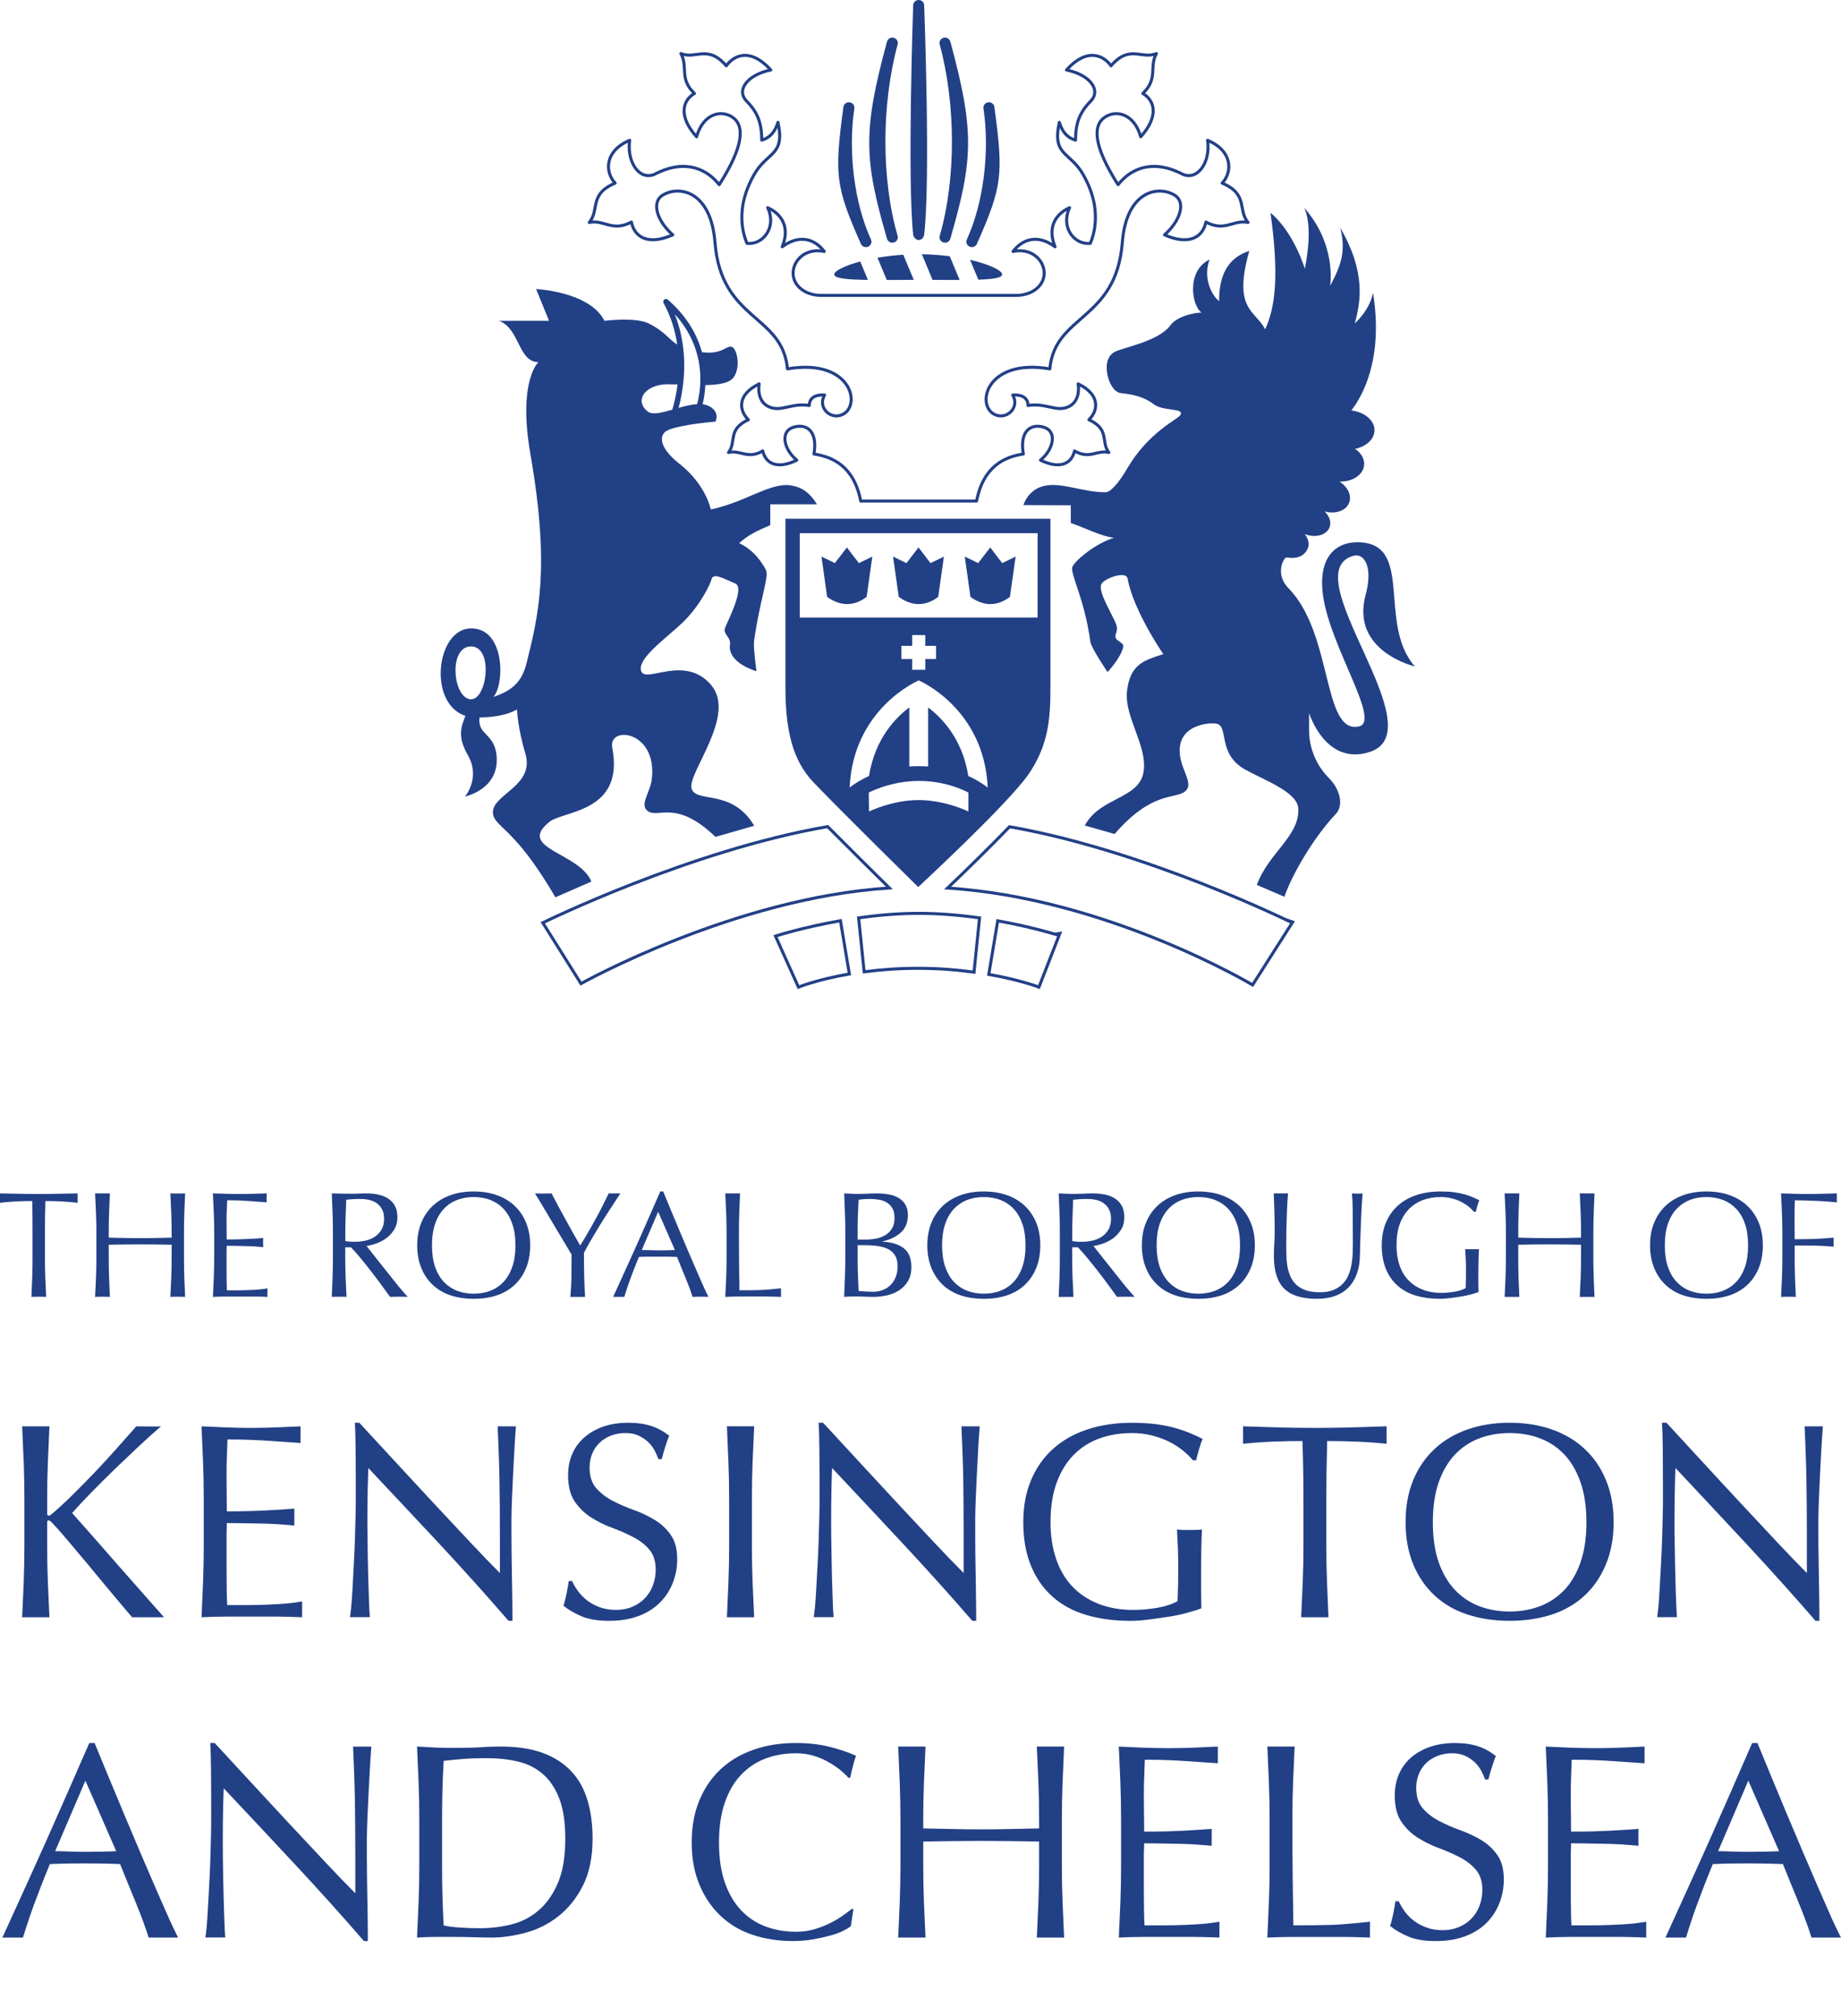 <?xml version="1.0" encoding="utf-8"?>
<!-- Generator: Adobe Illustrator 12.0.1, SVG Export Plug-In . SVG Version: 6.00 Build 51448)  -->
<!DOCTYPE svg PUBLIC "-//W3C//DTD SVG 1.1//EN" "http://www.w3.org/Graphics/SVG/1.1/DTD/svg11.dtd">
<svg  version="1.1" id="Layer_1" xmlns="http://www.w3.org/2000/svg" xmlns:xlink="http://www.w3.org/1999/xlink" width="211.273" height="231.324"
	 viewBox="0 0 211.273 231.324" overflow="visible" enable-background="new 0 0 211.273 231.324" xml:space="preserve">
<g>
	<defs>
		<rect id="XMLID_1_" width="211.271" height="231.324"/>
	</defs>
	<clipPath id="XMLID_3_">
		<use xlink:href="#XMLID_1_" />
	</clipPath>
	<path clip-path="url(#XMLID_3_)" fill="#224086" d="M2.722,181.533c0.048-1.356,0.077-2.74,0.077-4.146v-5.483
		c0-1.402-0.028-2.78-0.077-4.13c-0.056-1.349-0.181-4.127-0.181-4.127h3.132c0,0-0.123,2.774-0.179,4.12
		c-0.054,1.351-0.08,2.727-0.08,4.129v1.75c0,0.173,0.064,0.251,0.193,0.251c0.084,0,0.233-0.09,0.444-0.281
		c0.743-0.637,1.527-1.36,2.343-2.17c0.817-0.806,1.641-1.644,2.469-2.513c0.828-0.872,1.646-1.756,2.453-2.662
		c0.808-0.9,2.325-2.624,2.325-2.624s2.582,0.044,2.835,0c-0.742,0.635-1.579,1.386-2.514,2.258
		c-0.934,0.876-1.876,1.771-2.823,2.681c-0.944,0.918-1.844,1.818-2.706,2.698s-1.579,1.651-2.152,2.314
		c1.722,1.933,3.458,3.903,5.208,5.914c1.756,2.01,5.338,6.044,5.338,6.044h-3.663c0,0-1.607-1.869-2.534-2.998
		c-0.924-1.121-1.828-2.21-2.708-3.263c-0.882-1.049-1.678-1.993-2.387-2.835c-0.713-0.838-1.24-1.426-1.579-1.77
		c-0.169-0.171-0.297-0.253-0.382-0.253c-0.106,0-0.161,0.065-0.161,0.192v2.769c0,1.402,0.026,2.782,0.08,4.143
		c0.057,1.36,0.179,4.015,0.179,4.015H2.542C2.542,185.556,2.666,182.897,2.722,181.533"/>
	<path clip-path="url(#XMLID_3_)" fill="#224086" d="M23.303,167.725c-0.054-1.364-0.115-2.72-0.177-4.078
		c0.95,0.044,1.898,0.086,2.841,0.124c0.944,0.034,1.895,0.057,2.849,0.057c0.957,0,1.901-0.022,2.837-0.057
		c0.936-0.038,2.835-0.124,2.835-0.124v1.915c0,0-1.302-0.085-1.867-0.131c-0.561-0.036-1.157-0.078-1.78-0.125
		c-0.629-0.036-1.314-0.076-2.058-0.104c-0.741-0.036-1.635-0.048-2.676-0.048c-0.016,0.679-0.04,1.332-0.068,1.94
		c-0.03,0.617-0.042,1.32-0.042,2.1c0,0.834,0.006,1.642,0.019,2.427c0.012,0.786,0.016,1.381,0.016,1.784
		c0.935,0,1.776-0.01,2.52-0.036c0.748-0.02,1.422-0.04,2.039-0.076c0.615-0.028,1.184-0.064,1.706-0.097
		c0.518-0.03,1.48-0.11,1.48-0.11v1.947c0,0-1.193-0.121-1.929-0.159c-0.729-0.048-1.464-0.07-2.198-0.082
		c-0.733-0.011-1.422-0.026-2.067-0.032c-0.651-0.011-1.166-0.017-1.551-0.017c0,0.195-0.004,0.4-0.016,0.625
		c-0.012,0.221-0.019,0.5-0.019,0.842v1.246v1.916c0,1.212,0.006,2.208,0.019,3c0.012,0.785,0.032,1.38,0.058,1.786H28.3
		c0.81,0,1.599-0.019,2.375-0.053c0.778-0.028,1.507-0.07,2.198-0.128c0.689-0.051,1.798-0.241,1.798-0.241v1.818
		c0,0-1.905-0.077-2.851-0.077h-2.883h-2.901c-0.958,0-1.929,0.028-2.909,0.077c0.062-1.36,0.123-2.715,0.177-4.064
		c0.05-1.351,0.08-2.727,0.08-4.129v-5.484C23.383,170.469,23.354,169.083,23.303,167.725"/>
	<path clip-path="url(#XMLID_3_)" fill="#224086" d="M50.558,177.273c-2.767-2.961-5.527-5.912-8.29-8.844
		c-0.022,0.595-0.048,1.396-0.07,2.394c-0.026,0.998-0.038,2.358-0.038,4.08c0,0.444,0.004,0.996,0.016,1.657
		c0.008,0.657,0.022,1.349,0.03,2.071c0.01,0.724,0.03,1.453,0.048,2.2c0.024,0.741,0.044,1.433,0.066,2.069
		c0.02,0.639,0.039,1.195,0.062,1.672c0.02,0.479,0.064,0.974,0.064,0.974h-2.285c0,0,0.095-0.603,0.145-1.179
		c0.052-0.571,0.098-1.258,0.146-2.058c0.038-0.794,0.086-1.661,0.139-2.596c0.054-0.935,0.098-1.872,0.128-2.805
		c0.028-0.935,0.061-1.849,0.081-2.742c0.02-0.893,0.03-1.686,0.03-2.387c0-2.041-0.004-3.793-0.018-5.26
		c-0.012-1.471-0.04-2.563-0.09-3.285h0.51c1.298,1.402,2.684,2.903,4.161,4.509c1.479,1.607,2.947,3.188,4.4,4.749
		c1.458,1.56,2.837,3.04,4.148,4.433c1.306,1.39,2.449,2.573,3.428,3.552v-4.334c0-2.231-0.015-4.401-0.051-6.52
		c-0.032-2.107-0.209-5.971-0.209-5.971h2.102c0,0-0.092,1.167-0.145,2.1c-0.058,0.937-0.11,1.935-0.162,2.993
		c-0.055,1.063-0.104,2.107-0.146,3.126c-0.044,1.02-0.063,1.841-0.063,2.455v1.907c0,0.726,0.006,1.482,0.018,2.271
		c0.012,0.783,0.022,1.579,0.036,2.376c0.012,0.798,0.024,1.533,0.038,2.229c0.011,0.689,0.019,1.292,0.019,1.8v1.051h-0.448
		C55.916,183.139,53.316,180.241,50.558,177.273"/>
	<path clip-path="url(#XMLID_3_)" fill="#224086" d="M66.335,182.558c0.286,0.39,0.635,0.747,1.051,1.071
		c0.414,0.317,0.898,0.574,1.451,0.779c0.55,0.199,1.167,0.301,1.85,0.301c0.701,0,1.334-0.124,1.895-0.367
		c0.567-0.245,1.045-0.568,1.437-0.986c0.396-0.414,0.697-0.904,0.908-1.469c0.215-0.561,0.319-1.157,0.319-1.798
		c0-0.973-0.249-1.758-0.749-2.322c-0.496-0.577-1.121-1.051-1.868-1.433c-0.745-0.386-1.547-0.733-2.407-1.053
		c-0.863-0.322-1.667-0.718-2.411-1.197c-0.745-0.477-1.366-1.09-1.868-1.829c-0.498-0.745-0.749-1.745-0.749-2.995
		c0-0.896,0.156-1.706,0.476-2.439c0.313-0.729,0.775-1.366,1.377-1.893c0.603-0.53,1.323-0.948,2.176-1.247
		c0.852-0.296,1.806-0.444,2.868-0.444c1.019,0,1.901,0.125,2.643,0.368c0.745,0.241,1.435,0.62,2.071,1.135
		c-0.191,0.359-0.733,2.054-0.86,2.67h-0.382c-0.106-0.297-0.251-0.618-0.43-0.97c-0.183-0.348-0.424-0.68-0.733-0.971
		c-0.31-0.298-0.675-0.549-1.099-0.747c-0.424-0.205-0.935-0.304-1.529-0.304s-1.141,0.099-1.639,0.285
		c-0.499,0.193-0.937,0.464-1.307,0.812c-0.373,0.352-0.658,0.771-0.863,1.262c-0.201,0.484-0.302,1.019-0.302,1.592
		c0,1,0.249,1.783,0.749,2.356c0.501,0.572,1.124,1.064,1.869,1.452c0.743,0.388,1.545,0.747,2.41,1.051
		c0.862,0.306,1.664,0.686,2.409,1.135c0.745,0.442,1.368,1.017,1.864,1.721c0.503,0.698,0.754,1.635,0.754,2.804
		c0,0.977-0.175,1.899-0.526,2.769c-0.35,0.874-0.862,1.636-1.529,2.28c-0.669,0.649-1.486,1.151-2.451,1.499
		c-0.966,0.35-2.062,0.526-3.295,0.526c-1.317,0-2.383-0.177-3.198-0.528c-0.817-0.359-1.503-0.753-2.055-1.203
		c0.19-0.486,0.542-2.218,0.604-2.833h0.382C65.819,181.78,66.046,182.164,66.335,182.558"/>
	<path clip-path="url(#XMLID_3_)" fill="#224086" d="M83.595,167.771c-0.054-1.347-0.175-4.127-0.175-4.127h3.127
		c0,0-0.121,2.78-0.179,4.127c-0.055,1.352-0.077,2.728-0.077,4.132v5.483c0,1.406,0.022,2.792,0.077,4.146
		c0.058,1.364,0.179,4.022,0.179,4.022h-3.126c0,0,0.12-2.658,0.174-4.022c0.053-1.354,0.081-2.74,0.081-4.146v-5.483
		C83.676,170.499,83.647,169.123,83.595,167.771"/>
	<path clip-path="url(#XMLID_3_)" fill="#224086" d="M103.772,177.273c-2.761-2.961-5.521-5.912-8.283-8.844
		c-0.024,0.595-0.051,1.396-0.072,2.394c-0.026,0.998-0.036,2.358-0.036,4.08c0,0.444,0,0.996,0.014,1.657
		c0.01,0.657,0.022,1.349,0.034,2.071c0.008,0.724,0.022,1.453,0.044,2.2c0.024,0.741,0.044,1.433,0.066,2.069
		c0.021,0.639,0.038,1.195,0.061,1.672c0.025,0.479,0.062,0.974,0.062,0.974h-2.278c0,0,0.09-0.603,0.143-1.179
		c0.054-0.571,0.103-1.258,0.145-2.058c0.042-0.794,0.088-1.661,0.143-2.596c0.052-0.935,0.097-1.872,0.126-2.805
		c0.034-0.935,0.061-1.849,0.081-2.742c0.021-0.893,0.036-1.686,0.036-2.387c0-2.041-0.011-3.793-0.022-5.26
		c-0.014-1.471-0.042-2.563-0.095-3.285h0.513c1.298,1.402,2.685,2.903,4.163,4.509c1.477,1.607,2.941,3.188,4.397,4.749
		c1.457,1.56,2.839,3.04,4.145,4.433c1.311,1.39,2.451,2.573,3.428,3.552v-4.334c0-2.231-0.016-4.401-0.044-6.52
		c-0.032-2.107-0.209-5.971-0.209-5.971h2.096c0,0-0.089,1.167-0.146,2.1c-0.048,0.937-0.106,1.935-0.158,2.993
		c-0.055,1.063-0.104,2.107-0.146,3.126c-0.042,1.02-0.064,1.841-0.064,2.455v1.907c0,0.726,0.002,1.482,0.016,2.271
		c0.013,0.783,0.03,1.579,0.04,2.376c0.011,0.798,0.022,1.533,0.032,2.229c0.017,0.689,0.022,1.292,0.022,1.8v1.051h-0.446
		C109.137,183.139,106.535,180.241,103.772,177.273"/>
	<path clip-path="url(#XMLID_3_)" fill="#224086" d="M135.706,166.391c-0.476-0.386-1.004-0.713-1.591-1.004
		c-0.581-0.284-1.229-0.519-1.945-0.697c-0.707-0.182-1.466-0.271-2.273-0.271c-1.316,0-2.544,0.201-3.681,0.603
		c-1.138,0.404-2.126,1.026-2.968,1.866c-0.836,0.838-1.497,1.901-1.969,3.185c-0.48,1.288-0.722,2.811-0.722,4.568
		c0,1.552,0.213,2.956,0.64,4.207c0.426,1.254,1.044,2.309,1.86,3.171c0.819,0.859,1.817,1.522,2.997,1.99
		c1.178,0.469,2.516,0.701,3.994,0.701c0.446,0,0.914-0.021,1.404-0.063c0.486-0.045,0.958-0.104,1.414-0.189
		c0.458-0.086,0.882-0.192,1.276-0.319c0.39-0.129,0.725-0.277,0.996-0.444c0.028-0.643,0.049-1.275,0.061-1.912
		s0.018-1.284,0.018-1.94c0-0.744-0.014-1.489-0.042-2.229c-0.036-0.743-0.064-1.452-0.104-2.134c0.526,0.104,2.662,0.061,2.869,0
		c-0.032,0.488-0.062,1.26-0.08,2.309c-0.021,1.053-0.026,2.439-0.026,4.159c0,0.426,0.006,0.855,0.014,1.287
		c0.015,0.438,0.022,0.868,0.022,1.292c-0.446,0.173-1.007,0.346-1.678,0.528c-0.667,0.186-1.38,0.328-2.136,0.446
		c-0.751,0.114-1.509,0.221-2.262,0.317c-0.754,0.099-1.437,0.145-2.058,0.145c-1.891,0-3.594-0.225-5.117-0.685
		c-1.519-0.454-2.812-1.166-3.869-2.12c-1.064-0.956-1.883-2.144-2.459-3.568c-0.577-1.426-0.86-3.073-0.86-4.944
		c0-1.808,0.298-3.413,0.891-4.827c0.593-1.406,1.432-2.608,2.517-3.578c1.081-0.982,2.399-1.722,3.938-2.236
		c1.543-0.51,3.244-0.766,5.115-0.766c1.08,0,2.039,0.061,2.883,0.173c0.838,0.119,1.583,0.271,2.231,0.466
		c0.646,0.191,1.218,0.395,1.704,0.607c0.488,0.207,0.924,0.414,1.306,0.604c-0.169,0.295-0.691,2.047-0.733,2.449h-0.382
		C136.584,167.156,136.183,166.772,135.706,166.391"/>
	<path clip-path="url(#XMLID_3_)" fill="#224086" d="M149.469,165.336c-0.551,0-1.13,0.01-1.736,0.014
		c-0.606,0.013-1.209,0.032-1.816,0.059c-0.603,0.03-1.185,0.061-1.752,0.103c-0.562,0.036-1.509,0.139-1.509,0.139v-2.005
		c0,0,2.769,0.088,4.104,0.129c1.339,0.029,2.717,0.054,4.127,0.054c1.412,0,2.789-0.024,4.129-0.054
		c1.338-0.041,4.106-0.129,4.106-0.129v2.005c0,0-0.95-0.103-1.515-0.139c-0.559-0.042-1.144-0.072-1.746-0.103
		c-0.608-0.026-1.212-0.046-1.816-0.059c-0.606-0.004-1.186-0.014-1.737-0.014c-0.066,2.188-0.099,4.382-0.099,6.592v5.479
		c0,1.398,0.023,2.781,0.08,4.137c0.051,1.36,0.165,4.013,0.165,4.013h-3.135c0,0,0.127-2.652,0.182-4.013
		c0.056-1.355,0.082-2.738,0.082-4.137v-5.479C149.583,169.718,149.545,167.523,149.469,165.336"/>
	<path clip-path="url(#XMLID_3_)" fill="#224086" d="M162.178,169.816c0.589-1.404,1.408-2.605,2.461-3.578
		c1.049-0.982,2.314-1.722,3.779-2.238c1.469-0.508,3.074-0.766,4.815-0.766c1.76,0,3.38,0.258,4.842,0.766
		c1.469,0.517,2.727,1.256,3.775,2.238c1.053,0.973,1.87,2.174,2.449,3.578c0.589,1.416,0.882,3.02,0.882,4.827
		c0,1.812-0.293,3.416-0.882,4.828c-0.579,1.417-1.396,2.614-2.449,3.591c-1.049,0.974-2.307,1.707-3.775,2.182
		c-1.462,0.478-3.082,0.717-4.842,0.717c-1.741,0-3.347-0.239-4.815-0.717c-1.465-0.475-2.73-1.208-3.779-2.182
		c-1.053-0.977-1.872-2.174-2.461-3.591c-0.578-1.412-0.874-3.016-0.874-4.828C161.304,172.836,161.6,171.232,162.178,169.816
		 M181.385,170.079c-0.442-1.287-1.065-2.351-1.858-3.194c-0.798-0.836-1.736-1.46-2.809-1.864
		c-1.063-0.401-2.229-0.603-3.484-0.603c-1.231,0-2.387,0.201-3.457,0.603c-1.073,0.404-2.012,1.028-2.805,1.864
		c-0.798,0.844-1.421,1.907-1.873,3.194c-0.445,1.282-0.665,2.811-0.665,4.575c0,1.762,0.22,3.293,0.665,4.576
		c0.452,1.286,1.075,2.349,1.873,3.192c0.793,0.836,1.731,1.457,2.805,1.867c1.07,0.399,2.226,0.606,3.457,0.606
		c1.256,0,2.421-0.207,3.484-0.606c1.072-0.41,2.011-1.031,2.809-1.867c0.793-0.844,1.416-1.906,1.858-3.192
		c0.445-1.283,0.675-2.814,0.675-4.576C182.06,172.89,181.83,171.361,181.385,170.079"/>
	<path clip-path="url(#XMLID_3_)" fill="#224086" d="M200.543,177.273c-2.757-2.961-5.511-5.912-8.268-8.844
		c-0.028,0.595-0.05,1.396-0.072,2.394c-0.026,0.998-0.04,2.358-0.04,4.08c0,0.444,0,0.996,0.016,1.657
		c0.013,0.657,0.024,1.349,0.036,2.071c0.007,0.724,0.026,1.453,0.047,2.2c0.018,0.741,0.04,1.433,0.058,2.069
		c0.024,0.639,0.047,1.195,0.068,1.672c0.019,0.479,0.059,0.974,0.059,0.974h-2.272c0,0,0.093-0.603,0.145-1.179
		c0.049-0.571,0.095-1.258,0.139-2.058c0.043-0.794,0.091-1.661,0.143-2.596c0.055-0.935,0.097-1.872,0.129-2.805
		c0.028-0.935,0.061-1.849,0.076-2.742c0.021-0.893,0.034-1.686,0.034-2.387c0-2.041-0.006-3.793-0.018-5.26
		c-0.011-1.471-0.045-2.563-0.093-3.285h0.511c1.298,1.402,2.678,2.903,4.152,4.509c1.475,1.607,2.943,3.188,4.396,4.749
		c1.451,1.56,2.835,3.04,4.141,4.433c1.303,1.39,2.447,2.573,3.426,3.552v-4.334c0-2.231-0.018-4.401-0.052-6.52
		c-0.03-2.107-0.205-5.971-0.205-5.971h2.093c0,0-0.088,1.167-0.145,2.1c-0.052,0.937-0.103,1.935-0.158,2.993
		c-0.057,1.063-0.099,2.107-0.143,3.126c-0.045,1.02-0.068,1.841-0.068,2.455v1.907c0,0.726,0.004,1.482,0.023,2.271
		c0.009,0.783,0.022,1.579,0.034,2.376c0.011,0.798,0.021,1.533,0.039,2.229c0.01,0.689,0.018,1.292,0.018,1.8v1.051h-0.446
		C205.899,183.139,203.302,180.241,200.543,177.273"/>
	<path clip-path="url(#XMLID_3_)" fill="#224086" d="M20.44,222.303h-3.377c0,0-0.35-1.085-0.604-1.768
		c-0.253-0.693-0.537-1.414-0.842-2.164c-0.312-0.755-0.625-1.521-0.942-2.294c-0.317-0.77-0.617-1.513-0.89-2.208
		c-0.681-0.03-1.372-0.044-2.073-0.062c-0.699-0.006-1.4-0.016-2.102-0.016c-0.657,0-1.308,0.01-1.943,0.016
		c-0.639,0.019-1.286,0.032-1.943,0.062c-0.681,1.649-1.295,3.229-1.848,4.724c-0.555,1.496-1.244,3.71-1.244,3.71H0.275
		c0,0,3.397-7.425,5.033-11.096c1.635-3.681,3.283-7.424,4.94-11.227h0.605c0.508,1.233,1.061,2.569,1.655,4.002
		c0.595,1.438,1.198,2.885,1.814,4.355c0.617,1.465,1.233,2.919,1.85,4.37c0.613,1.442,1.193,2.786,1.734,4.028
		c0.544,1.247,1.031,2.354,1.467,3.333C19.808,221.046,20.44,222.303,20.44,222.303 M6.329,212.393c0.55,0,1.123,0.014,1.718,0.044
		c0.595,0.021,1.171,0.032,1.722,0.032c0.595,0,1.189-0.01,1.784-0.021c0.595-0.01,1.191-0.025,1.784-0.056L9.8,204.3L6.329,212.393
		z"/>
	<path clip-path="url(#XMLID_3_)" fill="#224086" d="M33.957,214.02c-2.758-2.961-5.521-5.91-8.281-8.84
		c-0.026,0.591-0.052,1.387-0.074,2.389c-0.026,1.001-0.036,2.358-0.036,4.076c0,0.446,0.002,0.997,0.012,1.658
		c0.014,0.663,0.024,1.352,0.034,2.071c0.012,0.721,0.026,1.46,0.048,2.2c0.02,0.743,0.042,1.436,0.064,2.073
		c0.022,0.637,0.044,1.195,0.062,1.671c0.021,0.475,0.064,0.973,0.064,0.973h-2.282c0,0,0.09-0.606,0.145-1.18
		c0.05-0.57,0.103-1.262,0.141-2.055c0.046-0.8,0.09-1.662,0.145-2.6c0.054-0.933,0.094-1.869,0.13-2.801
		c0.03-0.938,0.054-1.851,0.076-2.744c0.024-0.891,0.032-1.688,0.032-2.39c0-2.039-0.004-3.793-0.018-5.262
		c-0.012-1.462-0.042-2.553-0.09-3.28h0.506c1.3,1.404,2.686,2.903,4.163,4.508c1.479,1.605,2.945,3.188,4.4,4.75
		c1.457,1.564,2.839,3.037,4.151,4.432c1.306,1.393,2.445,2.578,3.427,3.555v-4.334c0-2.232-0.016-4.404-0.05-6.52
		c-0.032-2.107-0.209-5.975-0.209-5.975h2.098c0,0-0.09,1.165-0.141,2.102c-0.056,0.936-0.112,1.937-0.163,2.999
		c-0.056,1.057-0.104,2.105-0.147,3.12c-0.042,1.019-0.064,1.841-0.064,2.457v1.909c0,0.729,0.008,1.48,0.018,2.266
		c0.016,0.786,0.026,1.575,0.036,2.375c0.016,0.796,0.024,1.537,0.038,2.226c0.012,0.695,0.02,1.292,0.02,1.805v1.049h-0.448
		C39.323,219.88,36.72,216.987,33.957,214.02"/>
	<path clip-path="url(#XMLID_3_)" fill="#224086" d="M48.037,204.517c-0.054-1.346-0.112-2.724-0.179-4.131
		c0.806,0.051,1.611,0.091,2.407,0.131c0.796,0.034,4.019,0.024,4.813-0.04c0.796-0.064,1.602-0.091,2.407-0.091
		c1.868,0,3.472,0.245,4.798,0.733c1.328,0.488,2.415,1.188,3.265,2.092c0.85,0.902,1.475,2.007,1.866,3.315
		c0.396,1.308,0.591,2.782,0.591,4.422c0,2.123-0.365,3.913-1.099,5.372c-0.733,1.452-1.668,2.63-2.809,3.523
		c-1.134,0.896-2.387,1.529-3.76,1.9c-1.37,0.37-2.684,0.561-3.936,0.561c-0.726,0-1.437-0.018-2.138-0.044
		c-0.699-0.02-1.41-0.032-2.136-0.032h-2.135c-0.699,0-1.417,0.022-2.136,0.076c0.066-1.321,0.125-2.666,0.179-4.02
		c0.054-1.368,0.083-2.747,0.083-4.145v-5.491C48.119,207.245,48.091,205.869,48.037,204.517 M50.916,220.915
		c0.446,0.104,1.051,0.183,1.819,0.237c0.763,0.056,1.549,0.08,2.354,0.08c1.169,0,2.338-0.135,3.508-0.416
		c1.167-0.275,2.214-0.8,3.138-1.567c0.925-0.766,1.678-1.812,2.263-3.147c0.584-1.33,0.874-3.044,0.874-5.153
		c0-1.853-0.226-3.378-0.684-4.577c-0.456-1.188-1.083-2.132-1.878-2.82c-0.798-0.695-1.748-1.176-2.854-1.438
		c-1.106-0.266-2.316-0.395-3.632-0.395c-0.957,0-1.851,0.026-2.677,0.093c-0.829,0.064-1.575,0.135-2.232,0.219
		c-0.062,1.025-0.108,2.096-0.136,3.215c-0.032,1.119-0.048,2.25-0.048,3.405v5.491C50.731,216.437,50.791,218.697,50.916,220.915"
		/>
	<path clip-path="url(#XMLID_3_)" fill="#224086" d="M96.734,221.544c-0.412,0.2-0.912,0.377-1.497,0.542
		c-0.584,0.159-1.235,0.3-1.958,0.426c-0.724,0.129-1.478,0.191-2.263,0.191c-1.678,0-3.229-0.237-4.648-0.714
		c-1.425-0.476-2.652-1.203-3.686-2.186c-1.03-0.977-1.838-2.174-2.425-3.582c-0.584-1.416-0.878-3.021-0.878-4.828
		c0-1.806,0.294-3.417,0.878-4.829c0.587-1.415,1.406-2.61,2.457-3.585c1.053-0.98,2.312-1.726,3.781-2.233
		c1.461-0.513,3.078-0.766,4.84-0.766c1.4,0,2.683,0.141,3.838,0.43c1.157,0.289,2.184,0.633,3.075,1.039
		c-0.173,0.293-0.606,2.144-0.669,2.485l-0.192,0.062c-0.211-0.255-0.509-0.542-0.891-0.861c-0.386-0.317-0.827-0.625-1.34-0.922
		c-0.51-0.298-1.081-0.549-1.72-0.748c-0.637-0.205-1.336-0.308-2.102-0.308c-1.256,0-2.417,0.205-3.489,0.609
		c-1.073,0.409-2.003,1.022-2.803,1.864c-0.794,0.838-1.417,1.904-1.862,3.19c-0.446,1.288-0.669,2.811-0.669,4.574
		c0,1.769,0.223,3.291,0.669,4.583c0.445,1.286,1.068,2.349,1.862,3.187c0.8,0.846,1.729,1.461,2.803,1.864
		c1.072,0.401,2.233,0.606,3.489,0.606c0.766,0,1.471-0.092,2.118-0.283c0.648-0.194,1.245-0.424,1.783-0.692
		c0.545-0.268,1.031-0.557,1.467-0.866c0.435-0.308,0.8-0.583,1.1-0.818l0.128,0.129l-0.289,1.879
		C97.452,221.154,97.148,221.341,96.734,221.544"/>
	<path clip-path="url(#XMLID_3_)" fill="#224086" d="M119.166,204.524c-0.055-1.352-0.179-4.136-0.179-4.136h3.13
		c0,0-0.123,2.782-0.175,4.128c-0.055,1.353-0.083,2.729-0.083,4.131v5.491c0,1.399,0.028,2.778,0.083,4.146
		c0.052,1.354,0.175,4.02,0.175,4.02h-3.13c0,0,0.124-2.651,0.179-4.012c0.052-1.362,0.082-2.738,0.082-4.141v-2.863
		c-1.146-0.021-2.256-0.044-3.327-0.052c-1.068-0.015-2.176-0.024-3.323-0.024c-1.143,0-2.254,0.01-3.326,0.024
		c-1.065,0.008-2.176,0.03-3.319,0.052v2.863c0,1.402,0.024,2.778,0.08,4.141c0.053,1.36,0.177,4.012,0.177,4.012h-3.136
		c0,0,0.129-2.666,0.179-4.02c0.052-1.368,0.082-2.747,0.082-4.146v-5.491c0-1.402-0.03-2.778-0.082-4.131
		c-0.05-1.346-0.179-4.128-0.179-4.128h3.136c0,0-0.124,2.784-0.177,4.136c-0.056,1.353-0.08,2.734-0.08,4.137v1.119
		c1.144,0.022,2.254,0.051,3.319,0.068c1.072,0.03,2.184,0.04,3.326,0.04c1.147,0,2.255-0.01,3.323-0.04
		c1.071-0.018,2.182-0.046,3.327-0.068v-1.119C119.248,207.259,119.218,205.877,119.166,204.524"/>
	<path clip-path="url(#XMLID_3_)" fill="#224086" d="M128.572,204.469c-0.055-1.354-0.112-2.727-0.179-4.08
		c0.954,0.046,1.902,0.09,2.849,0.128c0.938,0.032,1.891,0.055,2.845,0.055s1.9-0.022,2.833-0.055
		c0.937-0.038,2.837-0.128,2.837-0.128v1.914c0,0-1.3-0.082-1.862-0.124c-0.562-0.047-1.157-0.079-1.782-0.123
		c-0.633-0.04-1.314-0.08-2.062-0.11c-0.739-0.03-1.636-0.046-2.672-0.046c-0.019,0.675-0.044,1.325-0.068,1.942
		c-0.03,0.615-0.044,1.31-0.044,2.098c0,0.827,0.006,1.637,0.02,2.425c0.011,0.783,0.019,1.38,0.019,1.78
		c0.936,0,1.773-0.011,2.518-0.024c0.747-0.028,1.422-0.052,2.041-0.082c0.61-0.032,1.179-0.064,1.699-0.101
		c0.522-0.028,1.487-0.106,1.487-0.106v1.942c0,0-1.202-0.118-1.934-0.156c-0.729-0.045-1.464-0.07-2.197-0.079
		c-0.728-0.014-1.421-0.025-2.069-0.036c-0.649-0.01-1.159-0.016-1.545-0.016c0,0.19-0.008,0.399-0.019,0.625
		c-0.014,0.223-0.02,0.5-0.02,0.846v1.245v1.913c0,1.214,0.006,2.21,0.02,2.995c0.011,0.792,0.03,1.389,0.057,1.79h2.226
		c0.812,0,1.6-0.012,2.379-0.052c0.771-0.028,1.501-0.066,2.194-0.125c0.69-0.054,1.798-0.243,1.798-0.243v1.822
		c0,0-1.9-0.076-2.849-0.076h-2.888h-2.898c-0.959,0-1.931,0.026-2.911,0.076c0.066-1.364,0.124-2.72,0.179-4.07
		c0.054-1.35,0.078-2.724,0.078-4.13v-5.487C128.65,207.211,128.626,205.829,128.572,204.469"/>
	<path clip-path="url(#XMLID_3_)" fill="#224086" d="M145.619,204.517c-0.059-1.348-0.179-4.128-0.179-4.128h3.132
		c0,0-0.129,2.78-0.181,4.128c-0.048,1.353-0.076,2.732-0.076,4.135c0,2.681,0.01,4.999,0.036,6.972
		c0.026,1.965,0.05,3.721,0.074,5.277c1.505,0,2.951-0.012,4.329-0.05c1.383-0.03,4.463-0.37,4.463-0.37v1.824
		c0,0-1.953-0.076-2.934-0.076h-2.927h-2.954c-0.946,0-1.938,0.022-2.963,0.076c0.066-1.321,0.12-2.668,0.179-4.02
		c0.052-1.368,0.08-2.744,0.08-4.146v-5.491C145.699,207.245,145.671,205.869,145.619,204.517"/>
	<path clip-path="url(#XMLID_3_)" fill="#224086" d="M161.203,219.304c0.283,0.394,0.637,0.745,1.047,1.066
		c0.418,0.317,0.904,0.583,1.459,0.782c0.548,0.2,1.163,0.303,1.846,0.303c0.701,0,1.332-0.126,1.896-0.365
		c0.567-0.245,1.041-0.575,1.437-0.99c0.39-0.414,0.693-0.9,0.908-1.467c0.213-0.562,0.319-1.163,0.319-1.799
		c0-0.972-0.255-1.749-0.755-2.326c-0.496-0.57-1.121-1.049-1.864-1.431c-0.748-0.384-1.547-0.735-2.409-1.055
		c-0.864-0.319-1.666-0.715-2.411-1.193c-0.749-0.479-1.366-1.087-1.866-1.83c-0.5-0.741-0.747-1.74-0.747-2.993
		c0-0.896,0.156-1.704,0.474-2.439c0.312-0.728,0.773-1.368,1.374-1.898c0.605-0.53,1.328-0.944,2.179-1.237
		c0.85-0.298,1.804-0.45,2.866-0.45c1.019,0,1.9,0.122,2.645,0.371c0.747,0.235,1.435,0.621,2.069,1.126
		c-0.189,0.361-0.731,2.061-0.858,2.678h-0.384c-0.11-0.298-0.245-0.621-0.428-0.969c-0.185-0.348-0.432-0.677-0.735-0.977
		c-0.308-0.293-0.673-0.546-1.099-0.745c-0.426-0.203-0.935-0.308-1.527-0.308c-0.597,0-1.139,0.099-1.642,0.29
		c-0.498,0.196-0.934,0.46-1.31,0.815c-0.365,0.344-0.653,0.768-0.854,1.256c-0.201,0.486-0.308,1.024-0.308,1.597
		c0,0.993,0.251,1.784,0.751,2.356c0.499,0.577,1.121,1.056,1.867,1.449c0.747,0.392,1.549,0.745,2.412,1.055
		c0.858,0.306,1.662,0.683,2.409,1.127c0.745,0.442,1.364,1.021,1.864,1.722c0.5,0.697,0.75,1.638,0.75,2.805
		c0,0.98-0.171,1.9-0.528,2.772c-0.342,0.872-0.856,1.632-1.521,2.278c-0.669,0.649-1.486,1.146-2.451,1.495
		c-0.968,0.354-2.065,0.528-3.291,0.528c-1.321,0-2.391-0.175-3.204-0.528c-0.819-0.352-1.501-0.752-2.06-1.204
		c0.197-0.481,0.547-2.218,0.609-2.832h0.384C160.689,218.526,160.918,218.908,161.203,219.304"/>
	<path clip-path="url(#XMLID_3_)" fill="#224086" d="M177.567,204.469c-0.053-1.354-0.112-2.727-0.175-4.08
		c0.946,0.046,1.893,0.09,2.837,0.128c0.938,0.032,1.893,0.055,2.839,0.055c0.956,0,1.904-0.022,2.834-0.055
		c0.933-0.038,2.831-0.128,2.831-0.128v1.914c0,0-1.296-0.082-1.86-0.124c-0.559-0.047-1.159-0.079-1.786-0.123
		c-0.62-0.04-1.304-0.08-2.047-0.11c-0.741-0.03-1.63-0.046-2.674-0.046c-0.015,0.675-0.045,1.325-0.066,1.942
		c-0.026,0.615-0.04,1.31-0.04,2.098c0,0.827,0.004,1.637,0.02,2.425c0.01,0.783,0.013,1.38,0.013,1.78
		c0.938,0,1.773-0.011,2.513-0.024c0.745-0.028,1.423-0.052,2.037-0.082c0.615-0.032,1.184-0.064,1.704-0.101
		c0.519-0.028,1.475-0.106,1.475-0.106v1.942c0,0-1.193-0.118-1.919-0.156c-0.739-0.045-1.465-0.07-2.198-0.079
		c-0.727-0.014-1.414-0.025-2.066-0.036c-0.649-0.01-1.162-0.016-1.545-0.016c0,0.19-0.003,0.399-0.013,0.625
		c-0.016,0.223-0.02,0.5-0.02,0.846v1.245v1.913c0,1.214,0.004,2.21,0.02,2.995c0.01,0.792,0.028,1.389,0.055,1.79h2.22
		c0.808,0,1.602-0.012,2.373-0.052c0.773-0.028,1.509-0.066,2.193-0.125c0.693-0.054,1.798-0.243,1.798-0.243v1.822
		c0,0-1.904-0.076-2.847-0.076h-2.877h-2.902c-0.955,0-1.917,0.026-2.899,0.076c0.062-1.364,0.122-2.72,0.175-4.07
		c0.052-1.35,0.078-2.724,0.078-4.13v-5.487C177.646,207.211,177.619,205.829,177.567,204.469"/>
	<path clip-path="url(#XMLID_3_)" fill="#224086" d="M211.273,222.303h-3.384c0,0-0.348-1.085-0.604-1.768
		c-0.255-0.693-0.534-1.414-0.842-2.164c-0.31-0.755-0.623-1.521-0.94-2.294c-0.317-0.77-0.616-1.513-0.894-2.208
		c-0.675-0.03-1.368-0.044-2.069-0.062c-0.693-0.006-1.398-0.016-2.092-0.016c-0.661,0-1.31,0.01-1.944,0.016
		c-0.637,0.019-1.28,0.032-1.941,0.062c-0.679,1.649-1.291,3.229-1.84,4.724c-0.557,1.496-1.241,3.71-1.241,3.71h-2.354
		c0,0,3.39-7.425,5.025-11.096c1.633-3.681,3.276-7.424,4.926-11.227h0.607c0.508,1.233,1.059,2.569,1.649,4.002
		c0.599,1.438,1.199,2.885,1.813,4.355c0.617,1.465,1.231,2.919,1.851,4.37c0.615,1.442,1.197,2.786,1.733,4.028
		c0.543,1.247,1.033,2.354,1.465,3.333C210.635,221.046,211.273,222.303,211.273,222.303 M197.172,212.393
		c0.548,0,1.121,0.014,1.714,0.044c0.588,0.021,1.165,0.032,1.72,0.032c0.588,0,1.188-0.01,1.777-0.021
		c0.597-0.01,1.189-0.025,1.784-0.056l-3.531-8.093L197.172,212.393z"/>
	<path clip-path="url(#XMLID_3_)" fill="#224086" d="M3.701,137.8c-0.301,0-0.613,0-0.944,0.008
		c-0.328,0.015-0.657,0.022-0.986,0.042c-0.328,0.019-0.643,0.038-0.95,0.064C0.516,137.937,0,138.007,0,138.007v-1.085
		c0,0,1.501,0.032,2.232,0.044c0.724,0.022,1.465,0.024,2.224,0.024c0.755,0,1.495-0.002,2.224-0.024
		c0.725-0.012,2.23-0.044,2.23-0.044v1.085c0,0-0.516-0.07-0.822-0.093c-0.305-0.026-0.623-0.046-0.95-0.064
		c-0.33-0.02-0.659-0.027-0.986-0.042C5.824,137.8,5.507,137.8,5.209,137.8c-0.036,1.191-0.052,2.385-0.052,3.588v2.974
		c0,0.76,0.016,1.515,0.044,2.254c0.03,0.735,0.062,1.463,0.1,2.18c-0.265-0.025-1.43-0.025-1.693,0
		c0.032-0.717,0.062-1.444,0.088-2.18c0.026-0.739,0.038-1.494,0.038-2.254v-2.974C3.735,140.185,3.723,138.991,3.701,137.8"/>
	<path clip-path="url(#XMLID_3_)" fill="#224086" d="M19.653,139.156c-0.034-0.728-0.066-1.475-0.103-2.236
		c0.148,0.02,1.547,0.02,1.693,0c-0.032,0.762-0.06,1.509-0.09,2.236c-0.024,0.735-0.038,1.477-0.038,2.237v2.978
		c0,0.756,0.014,1.509,0.038,2.248c0.03,0.735,0.059,1.461,0.09,2.179c-0.265-0.028-1.426-0.028-1.693,0
		c0.036-0.72,0.068-1.443,0.103-2.185c0.028-0.733,0.044-1.486,0.044-2.242v-1.559c-0.621-0.015-1.224-0.022-1.802-0.028
		c-0.581-0.01-1.183-0.012-1.806-0.012c-0.621,0-1.225,0.002-1.806,0.012c-0.581,0.006-1.181,0.014-1.804,0.028v1.559
		c0,0.756,0.012,1.509,0.04,2.242c0.028,0.741,0.056,1.465,0.09,2.185c-0.265-0.028-1.433-0.028-1.696,0
		c0.036-0.718,0.072-1.443,0.103-2.179c0.028-0.739,0.046-1.492,0.046-2.248v-2.978c0-0.761-0.018-1.502-0.046-2.237
		c-0.03-0.728-0.103-2.236-0.103-2.236h1.696c0,0-0.062,1.509-0.09,2.236c-0.028,0.735-0.04,1.477-0.04,2.237v0.605
		c0.623,0.012,1.223,0.027,1.804,0.04c0.581,0.006,1.186,0.016,1.806,0.016c0.623,0,1.226-0.01,1.806-0.016
		c0.579-0.013,1.182-0.028,1.802-0.04v-0.605C19.697,140.633,19.681,139.892,19.653,139.156"/>
	<path clip-path="url(#XMLID_3_)" fill="#224086" d="M24.533,139.13c-0.03-0.737-0.064-1.475-0.101-2.21
		c0.522,0.02,1.043,0.034,1.557,0.048c0.516,0.021,1.033,0.022,1.551,0.022c0.521,0,1.031-0.002,1.539-0.022
		c0.508-0.014,1.021-0.028,1.541-0.048c-0.036,0.169-0.036,0.857,0,1.026c-0.372-0.021-0.707-0.044-1.013-0.07
		c-0.305-0.024-0.628-0.05-0.97-0.078c-0.339-0.021-0.711-0.042-1.115-0.062c-0.401-0.014-0.886-0.024-1.448-0.024
		c-0.016,0.37-0.03,0.728-0.046,1.058c-0.02,0.337-0.03,0.719-0.03,1.15c0,0.448,0.002,0.893,0.01,1.32
		c0.004,0.422,0.008,0.745,0.008,0.969c0.508,0,0.962-0.004,1.366-0.017c0.406-0.016,0.774-0.028,1.107-0.044
		c0.333-0.017,0.645-0.034,0.924-0.048c0.286-0.021,0.549-0.043,0.806-0.066c-0.036,0.175-0.036,0.884,0,1.059
		c-0.299-0.032-0.649-0.064-1.046-0.091c-0.398-0.02-0.794-0.032-1.196-0.04c-0.396-0.004-0.771-0.014-1.123-0.02
		c-0.35-0.005-0.631-0.009-0.837-0.009c0,0.108-0.004,0.22-0.008,0.338c-0.008,0.122-0.01,0.271-0.01,0.464v0.675v1.033
		c0,0.657,0.002,1.201,0.01,1.633c0.004,0.427,0.012,0.746,0.026,0.965h1.211c0.438,0,0.87-0.008,1.286-0.026
		c0.424-0.018,0.82-0.038,1.195-0.07c0.374-0.028,0.699-0.074,0.977-0.133c-0.022,0.079-0.034,0.868,0,0.984
		c-0.519-0.025-1.035-0.04-1.549-0.04H27.59h-1.579c-0.518,0-1.046,0.015-1.579,0.04c0.036-0.739,0.07-1.473,0.101-2.205
		c0.028-0.733,0.048-1.479,0.048-2.236v-2.97C24.581,140.616,24.561,139.871,24.533,139.13"/>
	<path clip-path="url(#XMLID_3_)" fill="#224086" d="M38.164,139.156c-0.028-0.728-0.054-1.475-0.088-2.236
		c0.333,0.022,2.628,0.059,2.952,0.034c0.325-0.026,0.653-0.034,0.984-0.034c0.484,0,0.948,0.046,1.384,0.137
		c0.436,0.092,0.821,0.245,1.149,0.46c0.33,0.211,0.589,0.49,0.777,0.836c0.189,0.35,0.286,0.777,0.286,1.296
		c0,0.554-0.126,1.034-0.374,1.428c-0.245,0.396-0.546,0.728-0.908,0.987c-0.354,0.261-0.737,0.46-1.147,0.603
		c-0.41,0.145-0.779,0.241-1.113,0.287c0.139,0.171,0.33,0.412,0.572,0.728c0.239,0.307,0.511,0.65,0.812,1.028
		c0.297,0.372,0.611,0.764,0.93,1.171c0.325,0.412,0.637,0.804,0.936,1.176c0.299,0.38,0.581,0.721,0.848,1.028
		c0.266,0.313,0.477,0.547,0.639,0.711c-0.175-0.025-1.878-0.025-2.037,0c-0.175-0.242-0.44-0.608-0.792-1.087
		c-0.348-0.485-0.737-1.004-1.167-1.559c-0.426-0.555-0.86-1.104-1.304-1.651c-0.448-0.543-0.854-1.013-1.222-1.391h-0.661v1.264
		c0,0.754,0.018,1.509,0.046,2.244c0.028,0.737,0.066,1.463,0.103,2.18c-0.263-0.025-1.429-0.025-1.694,0
		c0.034-0.713,0.061-1.442,0.088-2.176c0.026-0.739,0.041-1.494,0.041-2.248v-2.978C38.205,140.633,38.19,139.89,38.164,139.156
		 M40.155,142.457c0.189,0.014,0.398,0.014,0.629,0.014c0.357,0,0.729-0.038,1.111-0.118c0.388-0.083,0.739-0.222,1.065-0.422
		c0.319-0.203,0.584-0.475,0.799-0.813c0.213-0.342,0.32-0.771,0.32-1.29c0-0.452-0.083-0.82-0.25-1.113
		c-0.165-0.295-0.386-0.526-0.645-0.703c-0.268-0.175-0.555-0.287-0.866-0.357c-0.309-0.061-0.615-0.093-0.914-0.093
		c-0.402,0-0.737,0.008-1,0.028c-0.265,0.016-0.488,0.036-0.671,0.061c-0.022,0.637-0.046,1.266-0.068,1.884
		c-0.024,0.627-0.036,1.248-0.036,1.867v0.988C39.792,142.421,39.964,142.446,40.155,142.457"/>
	<path clip-path="url(#XMLID_3_)" fill="#224086" d="M48.356,140.265c0.315-0.764,0.76-1.41,1.334-1.942
		c0.57-0.53,1.251-0.935,2.049-1.212c0.796-0.277,1.668-0.411,2.612-0.411c0.958,0,1.836,0.134,2.632,0.411
		c0.797,0.277,1.479,0.682,2.051,1.212c0.57,0.532,1.015,1.179,1.33,1.942c0.319,0.764,0.479,1.638,0.479,2.618
		c0,0.979-0.159,1.854-0.479,2.62c-0.315,0.765-0.76,1.414-1.33,1.94c-0.572,0.53-1.254,0.928-2.051,1.188
		c-0.796,0.257-1.674,0.388-2.632,0.388c-0.944,0-1.816-0.131-2.612-0.388c-0.797-0.26-1.479-0.657-2.049-1.188
		c-0.575-0.526-1.019-1.176-1.334-1.94c-0.317-0.766-0.478-1.642-0.478-2.62C47.878,141.902,48.039,141.028,48.356,140.265
		 M58.783,140.405c-0.243-0.699-0.583-1.271-1.011-1.724c-0.434-0.452-0.944-0.791-1.522-1.015c-0.587-0.215-1.22-0.327-1.898-0.327
		c-0.669,0-1.296,0.112-1.879,0.327c-0.58,0.224-1.089,0.562-1.523,1.015c-0.434,0.452-0.771,1.024-1.012,1.724
		c-0.243,0.697-0.364,1.527-0.364,2.478c0,0.956,0.121,1.782,0.364,2.483c0.241,0.692,0.579,1.271,1.012,1.726
		c0.434,0.448,0.943,0.789,1.523,1.011c0.583,0.217,1.21,0.325,1.879,0.325c0.679,0,1.312-0.108,1.898-0.325
		c0.578-0.222,1.089-0.562,1.522-1.011c0.428-0.454,0.768-1.033,1.011-1.726c0.245-0.701,0.368-1.527,0.368-2.483
		C59.151,141.933,59.028,141.103,58.783,140.405"/>
	<path clip-path="url(#XMLID_3_)" fill="#224086" d="M65.082,143.084c-0.226-0.374-0.469-0.792-0.742-1.244
		c-0.272-0.458-0.558-0.937-0.857-1.438s-0.583-0.977-0.855-1.433c-0.271-0.46-0.517-0.869-0.735-1.233
		c-0.22-0.359-0.388-0.639-0.501-0.815c0.161,0.022,1.74,0.022,1.901,0c0.521,0.998,1.048,1.982,1.585,2.953
		c0.534,0.971,1.101,1.977,1.699,3.027c0.27-0.417,0.545-0.871,0.83-1.37c0.287-0.494,0.578-0.996,0.864-1.519
		c0.291-0.521,0.566-1.039,0.831-1.567c0.266-0.52,0.748-1.524,0.748-1.524h1.346c0,0-1.049,1.604-1.489,2.28
		c-0.434,0.683-0.825,1.298-1.157,1.849c-0.331,0.554-0.628,1.055-0.882,1.496c-0.253,0.448-0.474,0.846-0.652,1.199
		c0,0.433,0,0.887,0.006,1.366c0.006,0.488,0.016,0.959,0.024,1.429c0.012,0.469,0.027,0.896,0.044,1.292
		c0.018,0.401,0.061,0.964,0.061,0.964h-1.696c0,0,0.112-1.325,0.123-2.173c0.01-0.858,0.016-1.75,0.016-2.688
		C65.479,143.74,65.311,143.457,65.082,143.084"/>
	<path clip-path="url(#XMLID_3_)" fill="#224086" d="M81.309,148.795c-0.16-0.025-1.673-0.025-1.834,0
		c-0.076-0.267-0.188-0.58-0.325-0.964c-0.139-0.37-0.294-0.762-0.46-1.173c-0.169-0.408-0.34-0.826-0.511-1.246
		c-0.171-0.426-0.333-0.823-0.484-1.203c-0.369-0.013-0.743-0.022-1.121-0.028c-0.382-0.004-1.853-0.004-2.197,0
		c-0.346,0.006-0.695,0.016-1.055,0.028c-0.37,0.901-0.708,1.756-1.005,2.571c-0.302,0.817-0.673,2.015-0.673,2.015h-1.28
		c0,0,1.845-4.02,2.732-6.013c0.886-1.995,1.78-4.021,2.678-6.083h0.33c0.279,0.667,0.578,1.39,0.9,2.167
		c0.321,0.778,0.652,1.563,0.984,2.359c0.335,0.795,0.669,1.587,1.002,2.366c0.336,0.783,0.649,1.511,0.946,2.19
		c0.291,0.671,0.559,1.27,0.792,1.802C80.965,148.116,81.158,148.519,81.309,148.795 M73.646,143.419
		c0.301,0,0.614,0.008,0.934,0.017c0.326,0.014,0.638,0.02,0.935,0.02c0.325,0,0.649-0.004,0.971-0.006
		c0.319-0.008,0.645-0.018,0.968-0.03l-1.922-4.39L73.646,143.419z"/>
	<path clip-path="url(#XMLID_3_)" fill="#224086" d="M83.336,139.156c-0.028-0.728-0.104-2.236-0.104-2.236h1.695
		c0,0-0.06,1.509-0.09,2.236c-0.026,0.735-0.038,1.482-0.038,2.244c0,1.448,0.006,2.71,0.018,3.778
		c0.013,1.067,0.024,2.02,0.038,2.861c0.818,0,1.602-0.008,2.351-0.028c0.752-0.016,2.421-0.201,2.421-0.201v0.987
		c0,0-1.059-0.043-1.589-0.043h-1.593h-1.604c-0.513,0-1.049,0.015-1.609,0.043c0.038-0.718,0.076-1.443,0.104-2.179
		c0.028-0.739,0.044-1.492,0.044-2.248v-2.978C83.38,140.633,83.364,139.892,83.336,139.156"/>
	<path clip-path="url(#XMLID_3_)" fill="#224086" d="M96.962,139.13c-0.024-0.737-0.053-1.475-0.085-2.21
		c0.3,0.022,0.601,0.034,0.914,0.048c0.313,0.021,1.523,0.013,1.837-0.014c0.307-0.026,0.614-0.034,0.91-0.034
		c0.5,0,0.964,0.034,1.404,0.11c0.438,0.072,0.821,0.205,1.157,0.399c0.333,0.188,0.599,0.44,0.793,0.77
		c0.195,0.324,0.298,0.724,0.298,1.202c0,0.855-0.27,1.528-0.808,2.007c-0.539,0.484-1.236,0.83-2.104,1.024v0.032
		c1.024,0.044,1.832,0.291,2.421,0.735c0.599,0.458,0.89,1.175,0.89,2.17c0,0.646-0.129,1.186-0.394,1.623
		c-0.268,0.444-0.608,0.796-1.037,1.069c-0.424,0.269-0.894,0.456-1.408,0.57c-0.508,0.108-1.021,0.165-1.528,0.165
		c-0.27,0-0.551-0.013-0.834-0.019c-0.281-0.018-0.562-0.022-0.838-0.022h-0.838c-0.281,0-0.561,0.013-0.836,0.041
		c0.032-0.742,0.061-1.478,0.085-2.206c0.032-0.733,0.046-1.479,0.046-2.238v-2.97C97.008,140.616,96.994,139.869,96.962,139.13
		 M100.56,142.102c0.396-0.083,0.75-0.218,1.062-0.408c0.31-0.187,0.561-0.444,0.752-0.758c0.19-0.313,0.283-0.715,0.283-1.197
		c0-0.472-0.086-0.852-0.255-1.129c-0.177-0.283-0.395-0.502-0.659-0.655c-0.264-0.16-0.562-0.267-0.895-0.313
		c-0.335-0.052-0.669-0.08-1.002-0.08c-0.298,0-0.551,0.01-0.762,0.028c-0.205,0.016-0.39,0.036-0.553,0.059
		c-0.023,0.552-0.048,1.101-0.072,1.641c-0.023,0.543-0.038,1.087-0.038,1.642v1.292h0.935
		C99.76,142.222,100.162,142.182,100.56,142.102 M98.46,146.372c0.024,0.575,0.049,1.157,0.072,1.74
		c0.22,0.026,0.48,0.046,0.78,0.062c0.297,0.021,0.603,0.032,0.916,0.032c0.367,0,0.725-0.061,1.062-0.195
		c0.34-0.122,0.635-0.312,0.89-0.561c0.252-0.239,0.454-0.548,0.605-0.914c0.148-0.359,0.223-0.773,0.223-1.229
		c0-0.502-0.089-0.908-0.268-1.226c-0.179-0.313-0.436-0.564-0.771-0.739c-0.333-0.179-0.737-0.304-1.203-0.374
		c-0.464-0.068-0.988-0.104-1.562-0.104h-0.782v1.767C98.422,145.213,98.437,145.794,98.46,146.372"/>
	<path clip-path="url(#XMLID_3_)" fill="#224086" d="M106.898,140.265c0.313-0.764,0.762-1.41,1.33-1.942
		c0.574-0.53,1.258-0.935,2.051-1.212c0.8-0.277,1.668-0.411,2.61-0.411c0.962,0,1.838,0.134,2.636,0.411
		c0.796,0.277,1.48,0.682,2.051,1.212c0.571,0.532,1.015,1.179,1.334,1.942c0.313,0.764,0.475,1.638,0.475,2.618
		c0,0.979-0.161,1.854-0.475,2.62c-0.319,0.765-0.763,1.414-1.334,1.94c-0.57,0.53-1.255,0.928-2.051,1.188
		c-0.798,0.257-1.674,0.388-2.636,0.388c-0.942,0-1.811-0.131-2.61-0.388c-0.793-0.26-1.477-0.657-2.051-1.188
		c-0.568-0.526-1.017-1.176-1.33-1.94c-0.317-0.766-0.479-1.642-0.479-2.62C106.42,141.902,106.581,141.028,106.898,140.265
		 M117.325,140.405c-0.247-0.699-0.578-1.271-1.013-1.724c-0.428-0.452-0.942-0.791-1.521-1.015
		c-0.583-0.215-1.216-0.327-1.902-0.327c-0.667,0-1.29,0.112-1.873,0.327c-0.584,0.224-1.091,0.562-1.528,1.015
		c-0.428,0.452-0.768,1.024-1.009,1.724c-0.243,0.697-0.365,1.527-0.365,2.478c0,0.956,0.122,1.782,0.365,2.483
		c0.241,0.692,0.581,1.271,1.009,1.726c0.438,0.448,0.944,0.789,1.528,1.011c0.583,0.217,1.206,0.325,1.873,0.325
		c0.687,0,1.319-0.108,1.902-0.325c0.578-0.222,1.093-0.562,1.521-1.011c0.435-0.454,0.766-1.033,1.013-1.726
		c0.241-0.701,0.364-1.527,0.364-2.483C117.689,141.933,117.566,141.103,117.325,140.405"/>
	<path clip-path="url(#XMLID_3_)" fill="#224086" d="M121.585,139.156c-0.03-0.728-0.057-1.475-0.087-2.236
		c0.336,0.022,0.661,0.034,0.98,0.046c0.325,0.024,1.649,0.013,1.973-0.012c0.319-0.026,0.653-0.034,0.98-0.034
		c0.484,0,0.948,0.046,1.385,0.137c0.438,0.092,0.825,0.245,1.151,0.46c0.327,0.211,0.584,0.49,0.775,0.836
		c0.19,0.35,0.283,0.777,0.283,1.296c0,0.554-0.119,1.034-0.37,1.428c-0.247,0.396-0.55,0.728-0.906,0.987
		c-0.355,0.261-0.741,0.46-1.15,0.603c-0.41,0.145-0.78,0.241-1.111,0.287c0.139,0.171,0.323,0.412,0.568,0.728
		c0.241,0.307,0.513,0.65,0.815,1.028c0.298,0.372,0.607,0.764,0.931,1.171c0.323,0.412,0.631,0.804,0.935,1.176
		c0.297,0.38,0.58,0.721,0.85,1.028c0.263,0.313,0.472,0.547,0.637,0.711c-0.175-0.025-1.879-0.025-2.039,0
		c-0.175-0.242-0.435-0.608-0.786-1.087c-0.352-0.485-0.745-1.004-1.169-1.559c-0.426-0.555-0.859-1.104-1.308-1.651
		c-0.444-0.543-0.854-1.013-1.22-1.391h-0.659v1.264c0,0.754,0.015,1.509,0.044,2.244c0.034,0.737,0.104,2.18,0.104,2.18h-1.693
		c0,0,0.057-1.442,0.087-2.176c0.029-0.739,0.04-1.494,0.04-2.248v-2.978C121.625,140.633,121.614,139.89,121.585,139.156
		 M123.575,142.457c0.188,0.014,0.4,0.014,0.631,0.014c0.356,0,0.728-0.038,1.113-0.118c0.382-0.083,0.737-0.222,1.061-0.422
		c0.322-0.203,0.589-0.475,0.802-0.813c0.213-0.342,0.317-0.771,0.317-1.29c0-0.452-0.082-0.82-0.251-1.113
		c-0.165-0.295-0.376-0.526-0.643-0.703c-0.268-0.175-0.553-0.287-0.864-0.357c-0.312-0.061-0.616-0.093-0.916-0.093
		c-0.401,0-0.735,0.008-0.998,0.028c-0.268,0.016-0.49,0.036-0.674,0.061c-0.021,0.637-0.042,1.266-0.066,1.884
		c-0.025,0.627-0.036,1.248-0.036,1.867v0.988C123.21,142.421,123.387,142.446,123.575,142.457"/>
	<path clip-path="url(#XMLID_3_)" fill="#224086" d="M131.518,140.265c0.315-0.764,0.759-1.41,1.332-1.942
		c0.57-0.53,1.256-0.935,2.049-1.212c0.794-0.277,1.666-0.411,2.616-0.411c0.956,0,1.834,0.134,2.63,0.411
		c0.798,0.277,1.479,0.682,2.051,1.212c0.571,0.532,1.013,1.179,1.33,1.942c0.321,0.764,0.48,1.638,0.48,2.618
		c0,0.979-0.159,1.854-0.48,2.62c-0.317,0.765-0.759,1.414-1.33,1.94c-0.572,0.53-1.253,0.928-2.051,1.188
		c-0.796,0.257-1.674,0.388-2.63,0.388c-0.95,0-1.822-0.131-2.616-0.388c-0.793-0.26-1.479-0.657-2.049-1.188
		c-0.573-0.526-1.017-1.176-1.332-1.94c-0.321-0.766-0.479-1.642-0.479-2.62C131.039,141.902,131.196,141.028,131.518,140.265
		 M141.944,140.405c-0.241-0.699-0.58-1.271-1.011-1.724c-0.432-0.452-0.944-0.791-1.522-1.015
		c-0.581-0.215-1.218-0.327-1.896-0.327c-0.669,0-1.296,0.112-1.881,0.327c-0.584,0.224-1.093,0.562-1.522,1.015
		c-0.433,0.452-0.771,1.024-1.017,1.724c-0.243,0.697-0.361,1.527-0.361,2.478c0,0.956,0.118,1.782,0.361,2.483
		c0.245,0.692,0.584,1.271,1.017,1.726c0.43,0.448,0.938,0.789,1.522,1.011c0.585,0.217,1.212,0.325,1.881,0.325
		c0.679,0,1.315-0.108,1.896-0.325c0.578-0.222,1.091-0.562,1.522-1.011c0.431-0.454,0.77-1.033,1.011-1.726
		c0.243-0.701,0.364-1.527,0.364-2.483C142.309,141.933,142.188,141.103,141.944,140.405"/>
	<path clip-path="url(#XMLID_3_)" fill="#224086" d="M155.234,138.748c-0.012-0.884-0.046-1.499-0.093-1.828
		c0.131,0.022,1.035,0.048,1.228,0c-0.031,0.401-0.065,0.88-0.098,1.44c-0.034,0.562-0.064,1.157-0.087,1.798
		c-0.024,0.644-0.05,1.296-0.07,1.969c-0.021,0.676-0.04,1.33-0.052,1.963c-0.013,0.773-0.131,1.461-0.355,2.069
		c-0.226,0.613-0.543,1.138-0.963,1.56c-0.412,0.426-0.924,0.749-1.526,0.968c-0.605,0.216-1.301,0.332-2.082,0.332
		c-1.729,0-2.985-0.394-3.769-1.176c-0.782-0.785-1.176-2.022-1.176-3.721c0-0.536,0.017-1.019,0.047-1.442
		c0.031-0.416,0.044-0.848,0.044-1.283c0-0.969-0.013-1.829-0.036-2.574c-0.022-0.749-0.074-1.902-0.074-1.902h1.641
		c0,0-0.044,0.58-0.07,0.994c-0.018,0.408-0.044,0.872-0.063,1.391c-0.024,0.519-0.041,1.081-0.055,1.676
		c-0.012,0.599-0.014,1.224-0.014,1.87c0,0.39,0.002,0.798,0.014,1.214c0.014,0.422,0.055,0.837,0.118,1.235
		c0.077,0.397,0.184,0.775,0.342,1.137c0.159,0.359,0.38,0.68,0.665,0.952c0.287,0.27,0.655,0.484,1.089,0.638
		c0.438,0.158,0.982,0.236,1.628,0.236c0.637,0,1.165-0.09,1.597-0.279c0.428-0.179,0.783-0.426,1.061-0.725
		c0.283-0.298,0.501-0.644,0.655-1.039c0.148-0.39,0.268-0.798,0.332-1.224c0.072-0.43,0.112-0.855,0.124-1.283
		c0.01-0.427,0.019-0.818,0.019-1.174C155.253,140.897,155.244,139.636,155.234,138.748"/>
	<path clip-path="url(#XMLID_3_)" fill="#224086" d="M168.506,138.412c-0.261-0.206-0.55-0.388-0.871-0.546
		c-0.313-0.152-0.663-0.283-1.049-0.376c-0.39-0.099-0.804-0.15-1.244-0.15c-0.719,0-1.384,0.11-1.997,0.329
		c-0.62,0.222-1.163,0.561-1.615,1.013c-0.46,0.454-0.817,1.024-1.083,1.724c-0.253,0.697-0.384,1.521-0.384,2.478
		c0,0.838,0.117,1.597,0.344,2.278c0.233,0.675,0.571,1.249,1.015,1.718c0.446,0.464,0.986,0.821,1.63,1.077
		c0.641,0.253,1.366,0.379,2.176,0.379c0.245,0,0.498-0.012,0.761-0.038c0.262-0.02,0.522-0.058,0.771-0.101
		c0.249-0.048,0.477-0.1,0.695-0.17c0.213-0.07,0.396-0.153,0.543-0.243c0.012-0.348,0.023-0.691,0.03-1.037
		c0.004-0.344,0.008-0.697,0.008-1.049c0-0.403-0.008-0.808-0.026-1.211c-0.021-0.4-0.066-1.157-0.066-1.157h1.583
		c0,0-0.042,0.685-0.054,1.26c-0.015,0.564-0.021,1.321-0.021,2.252c0,0.229,0.004,0.464,0.006,0.697
		c0.011,0.238,0.015,0.468,0.015,0.701c-0.247,0.092-0.543,0.187-0.906,0.285c-0.364,0.097-0.756,0.179-1.165,0.237
		c-0.408,0.067-0.82,0.126-1.229,0.174c-0.41,0.053-0.784,0.083-1.115,0.083c-1.029,0-1.957-0.131-2.785-0.372
		c-0.823-0.249-1.524-0.635-2.104-1.153c-0.574-0.516-1.024-1.161-1.336-1.933c-0.307-0.771-0.464-1.665-0.464-2.678
		c0-0.982,0.161-1.854,0.484-2.618s0.779-1.41,1.368-1.94c0.589-0.534,1.304-0.937,2.142-1.214s1.77-0.411,2.784-0.411
		c0.585,0,1.111,0.029,1.569,0.094c0.456,0.064,0.856,0.149,1.214,0.251c0.352,0.106,0.656,0.216,0.922,0.332
		c0.264,0.118,0.504,0.227,0.711,0.329c-0.09,0.159-0.373,1.109-0.396,1.33h-0.207C168.98,138.828,168.768,138.621,168.506,138.412"
		/>
	<path clip-path="url(#XMLID_3_)" fill="#224086" d="M181.396,139.156c-0.03-0.728-0.104-2.236-0.104-2.236h1.693
		c0,0-0.066,1.509-0.088,2.236c-0.028,0.735-0.044,1.477-0.044,2.237v2.978c0,0.756,0.016,1.509,0.044,2.248
		c0.021,0.735,0.088,2.179,0.088,2.179h-1.693c0,0,0.074-1.443,0.104-2.185c0.028-0.733,0.044-1.486,0.044-2.242v-1.559
		c-0.62-0.015-1.224-0.022-1.796-0.028c-0.585-0.01-1.189-0.012-1.809-0.012c-0.624,0-1.219,0.002-1.8,0.012
		c-0.58,0.006-1.184,0.014-1.8,0.028v1.559c0,0.756,0.01,1.509,0.034,2.242c0.032,0.741,0.09,2.185,0.09,2.185h-1.689
		c0,0,0.072-1.443,0.103-2.179c0.028-0.739,0.044-1.492,0.044-2.248v-2.978c0-0.761-0.016-1.502-0.044-2.237
		c-0.03-0.728-0.103-2.236-0.103-2.236h1.689c0,0-0.058,1.509-0.09,2.236c-0.024,0.735-0.034,1.477-0.034,2.237v0.605
		c0.616,0.012,1.22,0.027,1.8,0.04c0.581,0.006,1.176,0.016,1.8,0.016c0.619,0,1.224-0.01,1.809-0.016
		c0.572-0.013,1.176-0.028,1.796-0.04v-0.605C181.44,140.633,181.425,139.892,181.396,139.156"/>
	<path clip-path="url(#XMLID_3_)" fill="#224086" d="M189.839,140.265c0.315-0.764,0.761-1.41,1.33-1.942
		c0.566-0.53,1.249-0.935,2.047-1.212c0.792-0.277,1.661-0.411,2.611-0.411c0.955,0,1.829,0.134,2.624,0.411
		c0.792,0.277,1.475,0.682,2.046,1.212c0.574,0.532,1.015,1.179,1.332,1.942c0.315,0.764,0.474,1.638,0.474,2.618
		c0,0.979-0.158,1.854-0.474,2.62c-0.317,0.765-0.758,1.414-1.332,1.94c-0.571,0.53-1.254,0.928-2.046,1.188
		c-0.795,0.257-1.669,0.388-2.624,0.388c-0.95,0-1.819-0.131-2.611-0.388c-0.798-0.26-1.48-0.657-2.047-1.188
		c-0.569-0.526-1.015-1.176-1.33-1.94c-0.317-0.766-0.479-1.642-0.479-2.62C189.36,141.902,189.521,141.028,189.839,140.265
		 M200.252,140.405c-0.247-0.699-0.583-1.271-1.015-1.724c-0.435-0.452-0.94-0.791-1.525-1.015
		c-0.576-0.215-1.211-0.327-1.885-0.327c-0.673,0-1.302,0.112-1.88,0.327c-0.579,0.224-1.089,0.562-1.517,1.015
		c-0.438,0.452-0.77,1.024-1.017,1.724c-0.241,0.697-0.36,1.527-0.36,2.478c0,0.956,0.119,1.782,0.36,2.483
		c0.247,0.692,0.578,1.271,1.017,1.726c0.428,0.448,0.938,0.789,1.517,1.011c0.578,0.217,1.207,0.325,1.88,0.325
		c0.674,0,1.309-0.108,1.885-0.325c0.585-0.222,1.091-0.562,1.525-1.011c0.432-0.454,0.768-1.033,1.015-1.726
		c0.238-0.701,0.359-1.527,0.359-2.483C200.611,141.933,200.49,141.103,200.252,140.405"/>
	<path clip-path="url(#XMLID_3_)" fill="#224086" d="M204.495,139.156c-0.03-0.728-0.062-1.475-0.101-2.236
		c0.521,0.02,1.038,0.032,1.553,0.048c0.522,0.021,1.03,0.022,1.557,0.022c0.515,0,1.039-0.002,1.569-0.022
		c0.53-0.016,1.724-0.048,1.724-0.048v1.036c0,0-0.681-0.072-1.121-0.104c-0.436-0.029-0.882-0.058-1.338-0.074
		c-0.456-0.018-0.892-0.036-1.317-0.048c-0.414-0.01-0.764-0.019-1.043-0.019c-0.015,0.408-0.022,0.794-0.03,1.164
		c-0.004,0.369-0.006,0.751-0.006,1.119c0,0.403,0.002,0.777,0.006,1.116c0.008,0.344,0.008,0.701,0.008,1.069
		c0.766,0,1.523-0.004,2.261-0.032c0.745-0.026,2.206-0.148,2.206-0.148v1.04c0,0-0.619-0.062-0.975-0.078
		c-0.364-0.014-0.748-0.03-1.14-0.044c-0.39-0.008-0.785-0.017-1.193-0.017h-1.159v1.471c0,0.764,0.015,1.509,0.044,2.248
		c0.028,0.735,0.057,1.461,0.087,2.179c-0.266-0.028-1.427-0.028-1.691,0c0.038-0.718,0.07-1.443,0.101-2.179
		c0.031-0.739,0.046-1.492,0.046-2.248v-2.978C204.541,140.633,204.526,139.892,204.495,139.156"/>
	<path clip-path="url(#XMLID_3_)" fill="none" stroke="#224086" stroke-width="0.348" d="M94.982,94.838
		c-15.835,2.74-32.691,11.034-32.691,11.034l4.382,6.981c0,0,17.562-9.839,35.388-10.972C99.997,99.843,97.295,97.162,94.982,94.838
		z M115.853,94.854c-2.296,2.388-5.011,5.029-7.11,7.034c18.357,1.159,35.005,11.116,35.005,11.116l4.544-7.132
		C148.291,105.872,131.62,97.608,115.853,94.854z"/>
	<path clip-path="url(#XMLID_3_)" fill="#224086" d="M105.43,69.309c1.312,0,2.242-0.844,2.242-0.844l0.651-4.603l-1.539,0.745
		l-1.377-1.796l-1.384,1.796l-1.533-0.745l0.646,4.603C103.136,68.465,104.12,69.309,105.43,69.309"/>
	<path clip-path="url(#XMLID_3_)" fill="#224086" d="M113.661,69.309c1.31,0,2.24-0.844,2.24-0.844l0.652-4.603l-1.539,0.745
		l-1.376-1.796l-1.384,1.796l-1.533-0.745l0.641,4.603C111.362,68.465,112.351,69.309,113.661,69.309"/>
	<path clip-path="url(#XMLID_3_)" fill="#224086" d="M97.215,69.309c1.31,0,2.242-0.844,2.242-0.844l0.648-4.603l-1.541,0.745
		l-1.374-1.796l-1.384,1.796l-1.533-0.745l0.645,4.603C94.918,68.465,95.902,69.309,97.215,69.309"/>
	<path clip-path="url(#XMLID_3_)" fill="#224086" d="M90.137,59.519v19.355c0,4.956,0.838,8.41,3.245,10.915
		c3.204,3.348,11.991,11.986,11.991,11.986s10.309-9.543,12.647-12.923c2.324-3.373,2.527-6.453,2.527-9.979V59.519H90.137z
		 M111.136,93.103c0,0-2.692-1.311-5.71-1.311s-5.698,1.311-5.698,1.311l-0.029-2.168c0,0,2.48-1.338,5.784-1.338
		c3.305,0,5.653,1.342,5.653,1.342V93.103z M111.123,89.036c-0.687-4.36-3.158-6.783-4.61-7.862v6.761
		c-0.946-0.036-1.222-0.044-2.162,0v-6.769c-1.452,1.075-3.934,3.498-4.623,7.87c0,0-1.203,0.516-2.224,1.323
		c0.412-9.137,7.93-12.293,7.93-12.293s7.502,3.156,7.916,12.293C112.329,89.552,111.123,89.036,111.123,89.036 M107.423,74.101
		v1.505h-1.239v1.239h-1.503v-1.239h-1.242v-1.505h1.242v-1.24h1.503v1.24H107.423z M119.077,70.852H91.782v-9.68h27.295V70.852z"/>
	<path clip-path="url(#XMLID_3_)" fill="none" stroke="#224086" stroke-width="0.348" d="M114.499,105.65l-1.027,6.146
		c3.606,0.631,5.756,1.462,5.756,1.462l2.311-5.929C121.538,107.33,118.647,106.386,114.499,105.65z M88.995,107.402l2.635,5.856
		c0,0,2.123-0.87,5.842-1.509l-1.021-6.113C92.102,106.4,88.995,107.402,88.995,107.402z M98.536,105.308l0.634,6.195
		c1.808-0.241,3.891-0.405,6.203-0.405c2.369,0,4.531,0.183,6.407,0.441l0.633-6.224c-2.159-0.306-4.549-0.522-6.987-0.522
		C103.049,104.793,100.69,105.006,98.536,105.308z"/>
	<path clip-path="url(#XMLID_3_)" fill="#224086" d="M104.795,0.621c0,0-0.684,19.88,0,26.299c0.026,0.251,0.283,0.619,0.633,0.619
		c0.348,0,0.597-0.311,0.631-0.619c0.747-6.397,0-26.299,0-26.299c0-0.343-0.283-0.621-0.631-0.621
		C105.078,0,104.795,0.277,104.795,0.621"/>
	<path clip-path="url(#XMLID_3_)" fill="#224086" d="M101.791,4.773c-2.778,10.256-2.649,13.489,0.002,22.622
		c0.097,0.33,0.446,0.521,0.782,0.426c0.335-0.092,0.53-0.438,0.436-0.767c-1.87-6.435-1.868-15.056,0.002-21.961
		c0.091-0.332-0.11-0.671-0.448-0.759C102.228,4.245,101.88,4.442,101.791,4.773"/>
	<path clip-path="url(#XMLID_3_)" fill="#224086" d="M96.793,12.265c-1.053,7.763-0.925,9.111,2.005,15.721
		c0.141,0.315,0.517,0.454,0.838,0.313c0.317-0.143,0.458-0.508,0.317-0.822c-1.902-4.143-2.652-10.045-1.909-15.034
		c0.051-0.34-0.188-0.655-0.534-0.701C97.164,11.691,96.837,11.926,96.793,12.265"/>
	<path clip-path="url(#XMLID_3_)" fill="#224086" d="M114.113,12.265c1.053,7.763,0.924,9.111-2.006,15.721
		c-0.141,0.315-0.518,0.454-0.837,0.313c-0.318-0.143-0.461-0.508-0.315-0.822c1.902-4.143,2.651-10.045,1.908-15.034
		c-0.053-0.34,0.187-0.655,0.532-0.701C113.741,11.691,114.068,11.926,114.113,12.265"/>
	<path clip-path="url(#XMLID_3_)" fill="#224086" d="M109.062,4.773c2.778,10.256,2.647,13.489-0.005,22.622
		c-0.094,0.33-0.443,0.521-0.781,0.426c-0.335-0.092-0.528-0.438-0.434-0.767c1.87-6.435,1.868-15.056-0.002-21.961
		c-0.091-0.332,0.11-0.671,0.448-0.759C108.626,4.245,108.974,4.442,109.062,4.773"/>
	<path clip-path="url(#XMLID_3_)" fill="#224086" d="M87.891,65.375c-0.332-0.623-1.275-2.232-3.062-3.056
		c1.021-0.94,1.979-1.376,3.569-2.075v-2.381h5.36c-0.855-1.375-1.812-2.11-3.47-2.218c-2.311,0-4.938,2.001-8.705,2.807
		c-0.825-3.171-3.434-5.093-3.603-5.228c-2.731-2.178-2.151-3.49-1.382-3.845c1.491-0.693,5.505-1.005,5.505-1.005
		s0.637-1.187-0.895-1.852c-0.172-0.074-0.367-0.123-0.572-0.147c0.129-0.548,0.264-1.304,0.31-2.192
		c1.461-0.026,2.714-0.207,3.211-0.848c0.968-1.231,0.375-3.831-0.45-3.554c-0.728,0.227-1.197,0.862-3.152,0.629
		c-0.534-1.96-1.678-4.09-3.918-6.031c-0.114-0.098-0.285-0.102-0.403-0.006c-0.121,0.094-0.153,0.261-0.081,0.396
		c0.87,1.603,1.343,3.232,1.567,4.768c-1.041-0.663-1.467-1.551-3.309-2.441c-1.509-0.733-5.043-0.289-5.043-0.289
		c-1.689-3.359-7.844-3.643-7.844-3.643l1.485,3.643h-5.734c2.391,0.904,2.174,4.707,4.507,4.748c0,0-2.379,2.125-0.908,10.571
		c2.28,13.098,0.908,18.491-0.44,23.942c-0.549,2.22-1.691,3.178-3.819,3.892C57.928,78.58,58,71.995,53.991,72.1
		c-3.931,0.103-4.918,8.593-0.578,10.039c-0.589,1.427-0.86,2.509,0.293,4.532c1.475,2.596-0.344,4.716-0.344,4.716
		s3.735-0.76,3.646-4.315c-0.072-3.002-2.256-2.626-1.975-4.756c3.08-0.034,4.294-0.928,4.294-0.928s0.08,2.125,0.962,5.07
		c1.125,3.749-3.833,4.655-3.721,6.801c0.057,1.237,1.565,1.609,4.195,5.137c1.643,2.202,2.973,4.555,2.973,4.555l4.129-1.806
		c-1.382-3.367-8.621-3.755-4.836-6.835c1.628-1.326,8.663-1.069,7.234-8.522c-0.502-2.609,5.256-1.973,4.526,3.683
		c-0.19,1.477-1.438,2.873-0.439,3.597c1.205,0.857,3.221-1.409,7.759,2.949l4.44-1.272c-2.544-4.357-6.781-2.521-7.196-4.321
		c-0.41-1.8,5.211-8.374,2.25-11.837c-3.036-3.553-7.496-0.131-8.017-1.579c-0.515-1.437,2.833-3.745,4.737-5.571
		c2.003-1.919,3.177-4.386,3.323-4.95c0.19-0.773,1.113-0.241,2.74,0.464c1.159,0.502-1,4.51-1.191,5.131
		c-0.225,0.711,0.703,1.033,0.577,1.86c-0.32,2.138,3.041,3.066,3.041,3.066s-0.377-2.727-0.281-3.432
		C87.191,68.826,88.294,66.137,87.891,65.375 M54.04,80.232c-2.079-0.077-2.616-6.065,0.008-6.065
		C56.668,74.167,55.9,80.298,54.04,80.232 M77.438,36.044c2.339,2.59,2.934,5.334,2.934,7.448c0,1.224-0.199,2.23-0.37,2.873
		c-0.659,0.04-1.402,0.227-2.13,0.434c0.271-0.991,0.651-2.757,0.651-4.89C78.522,40.129,78.249,38.096,77.438,36.044
		 M74.378,47.245c-1.664-1.251-0.368-3.158,2.268-3.158c0.35,0,0.724,0.01,1.109,0.022c-0.165,1.328-0.436,2.353-0.603,2.895
		C75.957,47.346,74.886,47.623,74.378,47.245"/>
	<path clip-path="url(#XMLID_3_)" fill="#224086" d="M155.63,62.217c-2.264,0.042-4.414,1.629-3.799,6.105
		c0.808,5.915,6.694,14.468,4.118,15.023c-4.206,0.914-2.955-10.644-8.072-15.841c-1.629-1.656-0.534-3.57-0.249-3.546
		c0.895,0.143,1.9,0.068,2.423-0.961c0.27-0.53,0.103-1.186-0.323-1.724c0.032,0.014,0.062,0.026,0.095,0.038
		c1.199,0.435,2.437,0.061,2.763-0.836c0.217-0.603-0.032-1.281-0.579-1.8c1.258,0.35,2.489-0.08,2.831-1.024
		c0.297-0.834-0.188-1.806-1.117-2.397c1.471,0.04,2.702-0.753,2.82-1.867c0.079-0.725-0.337-1.418-1.03-1.888
		c1.264-0.257,2.196-1.087,2.228-2.096c0.03-1.151-1.131-2.131-2.661-2.308c1.239-1.591,3.71-5.854,2.493-13.495
		c-0.412,2.037-2.098,3.51-2.098,3.51c0.705-2.547,1.262-5.937-1.666-10.974c0.615,2.461,0.237,4.113-1.167,6.66
		c0,0,0.815-4.669-2.961-8.944c0.791,1.758,0.528,4.697,0.06,6.974c0,0-1.201-4.103-3.941-6.427
		c1.005,7.163,0.568,10.847-0.608,13.382c-1.142-2.21-3.737-2.21-1.822-8.99c-3.09,0.99-3.464,3.789-3.464,5.768
		c-0.902-0.719-1.868-2.765-1.089-4.778c-2.7,1.266-2.06,5.354-0.916,6.083c-0.718-0.004-2.791,0.37-3.593,1.467
		c-1.334,1.834-5.477,2.562-6.36,3.025c-1.302,0.679-0.952,2.494-0.703,3.221c0.265,0.727,0.731,1.46,1.414,1.531
		c1.186,0.119,2.578,0.374,3.747,1.272c1.095,0.842,3.518,0.39,3.065,1.226c-0.271,0.504-3.662,1.931-6.125,6.167
		c-0.937,1.611-1.893,2.688-2.436,2.7c-2.521,0.05-5.106-1.187-7.05-0.729c-1.251,0.263-2.097,1.225-2.41,2.206l5.435,0.019v2.031
		c1.85,0.659,3.47,1.515,4.944,1.703c-2.132,0.669-4.34,2.525-4.733,3.27c-0.398,0.753,1.317,3.453,2.043,8.688
		c0.097,0.688,1.961,3.443,1.961,3.443s1.532-1.577,1.806-2.906c0.095-0.461-0.834-0.665-0.888-1.071
		c-0.061-0.444,0.179-0.492,0.165-1.131c-0.019-0.775-2.325-4.068-1.772-5.015c0.376-0.635,2.829-1.545,2.998-0.587
		c0.656,3.679,4.094,8.653,4.094,8.653c-2.121,0.699-3.814,1.093-4.169,4.255c-0.325,2.945,2.363,6.269,1.907,9.228
		c-0.49,3.173-5.019,2.903-6.747,6.185l3.42,0.972c4.255-4.914,6.849-3.992,8.022-4.836c0.984-0.705,0.054-1.958-0.344-3.356
		c-1.184-4.169,2.895-4.646,3.983-4.469c1.512,0.241,0.039,3.468,3.367,5.294c2.227,1.224,5.957,2.562,6.052,4.45
		c0.159,3.17-3.424,5.077-4.76,8.76l3.16,1.358c0.917-2.622,3.35-6.797,5.915-9.512c0.906-0.96,0.509-2.809-0.846-4.152
		c-1.348-1.356-2.232-3.359-2.232-5.385v-2.026c0,0,1.889,6.125,6.978,4.454c7.637-2.506-8.859-20.507-1.9-22.496
		c1.258-0.359,2.28,1.268,1.412,4.48c-1.754,6.481,5.647,8.209,5.647,8.209C157.977,71.467,162.451,62.084,155.63,62.217"/>
	<path clip-path="url(#XMLID_3_)" fill="none" stroke="#224086" stroke-width="0.348" stroke-linejoin="round" d="M140.251,21.011
		c1.155-1.195,1.306-3.648-1.664-4.916c0.364,2.668-1.283,4.797-3.041,3.807c-3.506-1.734-5.927-0.39-7.235,1.29
		c-2.885-4.512-2.913-6.839-1.488-7.765c1.346-0.876,3.359-0.324,4.086,2.266c2.112-2.341,1.62-4.173,0.239-4.968
		c1.811-1.732,0.691-3.038,1.565-4.579c-1.758,0.704-3.056-1.084-5.216,1.409c-0.699-1.021-2.588-2.298-5.108,0.474
		c2.706,0.55,4.008,2.32,2.78,3.572c-1.292,1.318-1.726,2.52-1.744,4.482c-0.952-0.285-1.524-0.952-1.856-2.049
		c-0.857,3.908,1.252,3.317,2.776,6.063c0.768,1.38,1.206,2.718,1.326,3.996c0.139,1.453-0.086,2.724-0.546,3.827
		c-1.776,0.217-3.456-1.78-2.379-4.092c-1.515,0.683-2.618,2.156-1.666,4.486c-2.089-1.539-3.801-0.8-4.827,0.538
		c3.36-0.703,5.028,3.329,1.971,4.719c-0.815,0.326-1.354,0.322-1.776,0.322H94.402c-0.424,0-0.965,0.004-1.778-0.322
		c-3.058-1.39-1.389-5.422,1.971-4.719c-1.024-1.338-2.74-2.077-4.828-0.538c0.955-2.331-0.15-3.803-1.667-4.486
		c1.081,2.312-0.601,4.309-2.379,4.092c-0.458-1.103-0.683-2.375-0.544-3.827c0.118-1.278,0.562-2.616,1.327-3.996
		c1.521-2.747,3.633-2.156,2.775-6.063c-0.334,1.097-0.906,1.764-1.858,2.049c-0.017-1.963-0.448-3.164-1.742-4.482
		c-1.228-1.251,0.074-3.021,2.78-3.572c-2.52-2.772-4.41-1.495-5.106-0.474c-2.16-2.493-3.46-0.705-5.218-1.409
		c0.874,1.541-0.245,2.847,1.562,4.579c-1.38,0.795-1.87,2.627,0.243,4.968c0.724-2.59,2.74-3.142,4.087-2.266
		c1.42,0.926,1.396,3.252-1.491,7.765c-1.31-1.679-3.729-3.023-7.234-1.29c-1.758,0.99-3.407-1.139-3.044-3.807
		c-2.965,1.268-2.818,3.721-1.659,4.916c-3.048,1.27-1.758,3.062-2.974,4.51c1.738-0.345,2.624,1.127,4.838-0.046
		c0.323,1.686,1.858,2.744,4.745,1.473c-1.81-1.597-2.484-3.737-1.171-4.549c1.883-1.165,5.549-0.512,6.013,5.409
		c0.708,9.041,7.745,8.221,8.32,14.513c7.58-1.292,8.631,4.623,6.039,5.342c-1.286,0.355-2.571-1.011-1.778-2.341
		c-0.914-0.07-1.754,0.231-1.756,1.202c-1.218-0.189-1.975,0.084-3.088,0.295c-1.602,0.301-2.968-0.645-2.668-2.779
		c-2.74,1.34-2.18,3.221-1.233,4.115c-2.441,1.125-1.338,2.545-2.284,3.761c1.402-0.333,2.167,0.84,3.934-0.181
		c0.31,1.406,1.595,2.18,3.905,1.059c-1.521-1.246-1.885-3.241-0.496-3.737c1.491-0.53,2.939,0.266,2.465,3.032
		c2.168,0.332,4.593,1.409,5.366,5.398h13.296c0.776-3.99,3.197-5.067,5.366-5.398c-0.474-2.766,0.977-3.562,2.464-3.032
		c1.388,0.497,1.024,2.491-0.497,3.737c2.312,1.121,3.597,0.347,3.908-1.059c1.766,1.021,2.531-0.153,3.936,0.181
		c-0.948-1.215,0.157-2.636-2.288-3.761c0.946-0.894,1.511-2.774-1.231-4.115c0.299,2.134-1.067,3.08-2.668,2.779
		c-1.113-0.211-1.869-0.484-3.088-0.295c-0.002-0.97-0.842-1.272-1.756-1.202c0.791,1.33-0.495,2.696-1.78,2.341
		c-2.59-0.719-1.541-6.634,6.041-5.342c0.577-6.292,7.614-5.473,8.319-14.513c0.465-5.921,4.129-6.574,6.012-5.409
		c1.315,0.812,0.641,2.952-1.172,4.549c2.888,1.271,4.422,0.213,4.75-1.473c2.214,1.173,3.098-0.299,4.836,0.046
		C142.005,24.073,143.297,22.28,140.251,21.011z"/>
	<path clip-path="url(#XMLID_3_)" fill="#224086" d="M100.7,29.571l1.065,2.55c0.968-0.002,2.011-0.01,3.1-0.012l-1.207-2.883
		C102.603,29.294,101.608,29.415,100.7,29.571 M95.738,31.49c0,0.462,1.524,0.592,3.867,0.625l-0.884-2.113
		C96.89,30.492,95.738,31.092,95.738,31.49 M105.793,29.171l1.229,2.941c1.115,0.004,2.162,0.012,3.106,0.01l-1.137-2.725
		C107.997,29.272,106.923,29.188,105.793,29.171 M111.322,29.812l0.952,2.276c1.693-0.056,2.732-0.213,2.732-0.599
		C115.007,31.038,113.568,30.329,111.322,29.812"/>
</g>
</svg>
